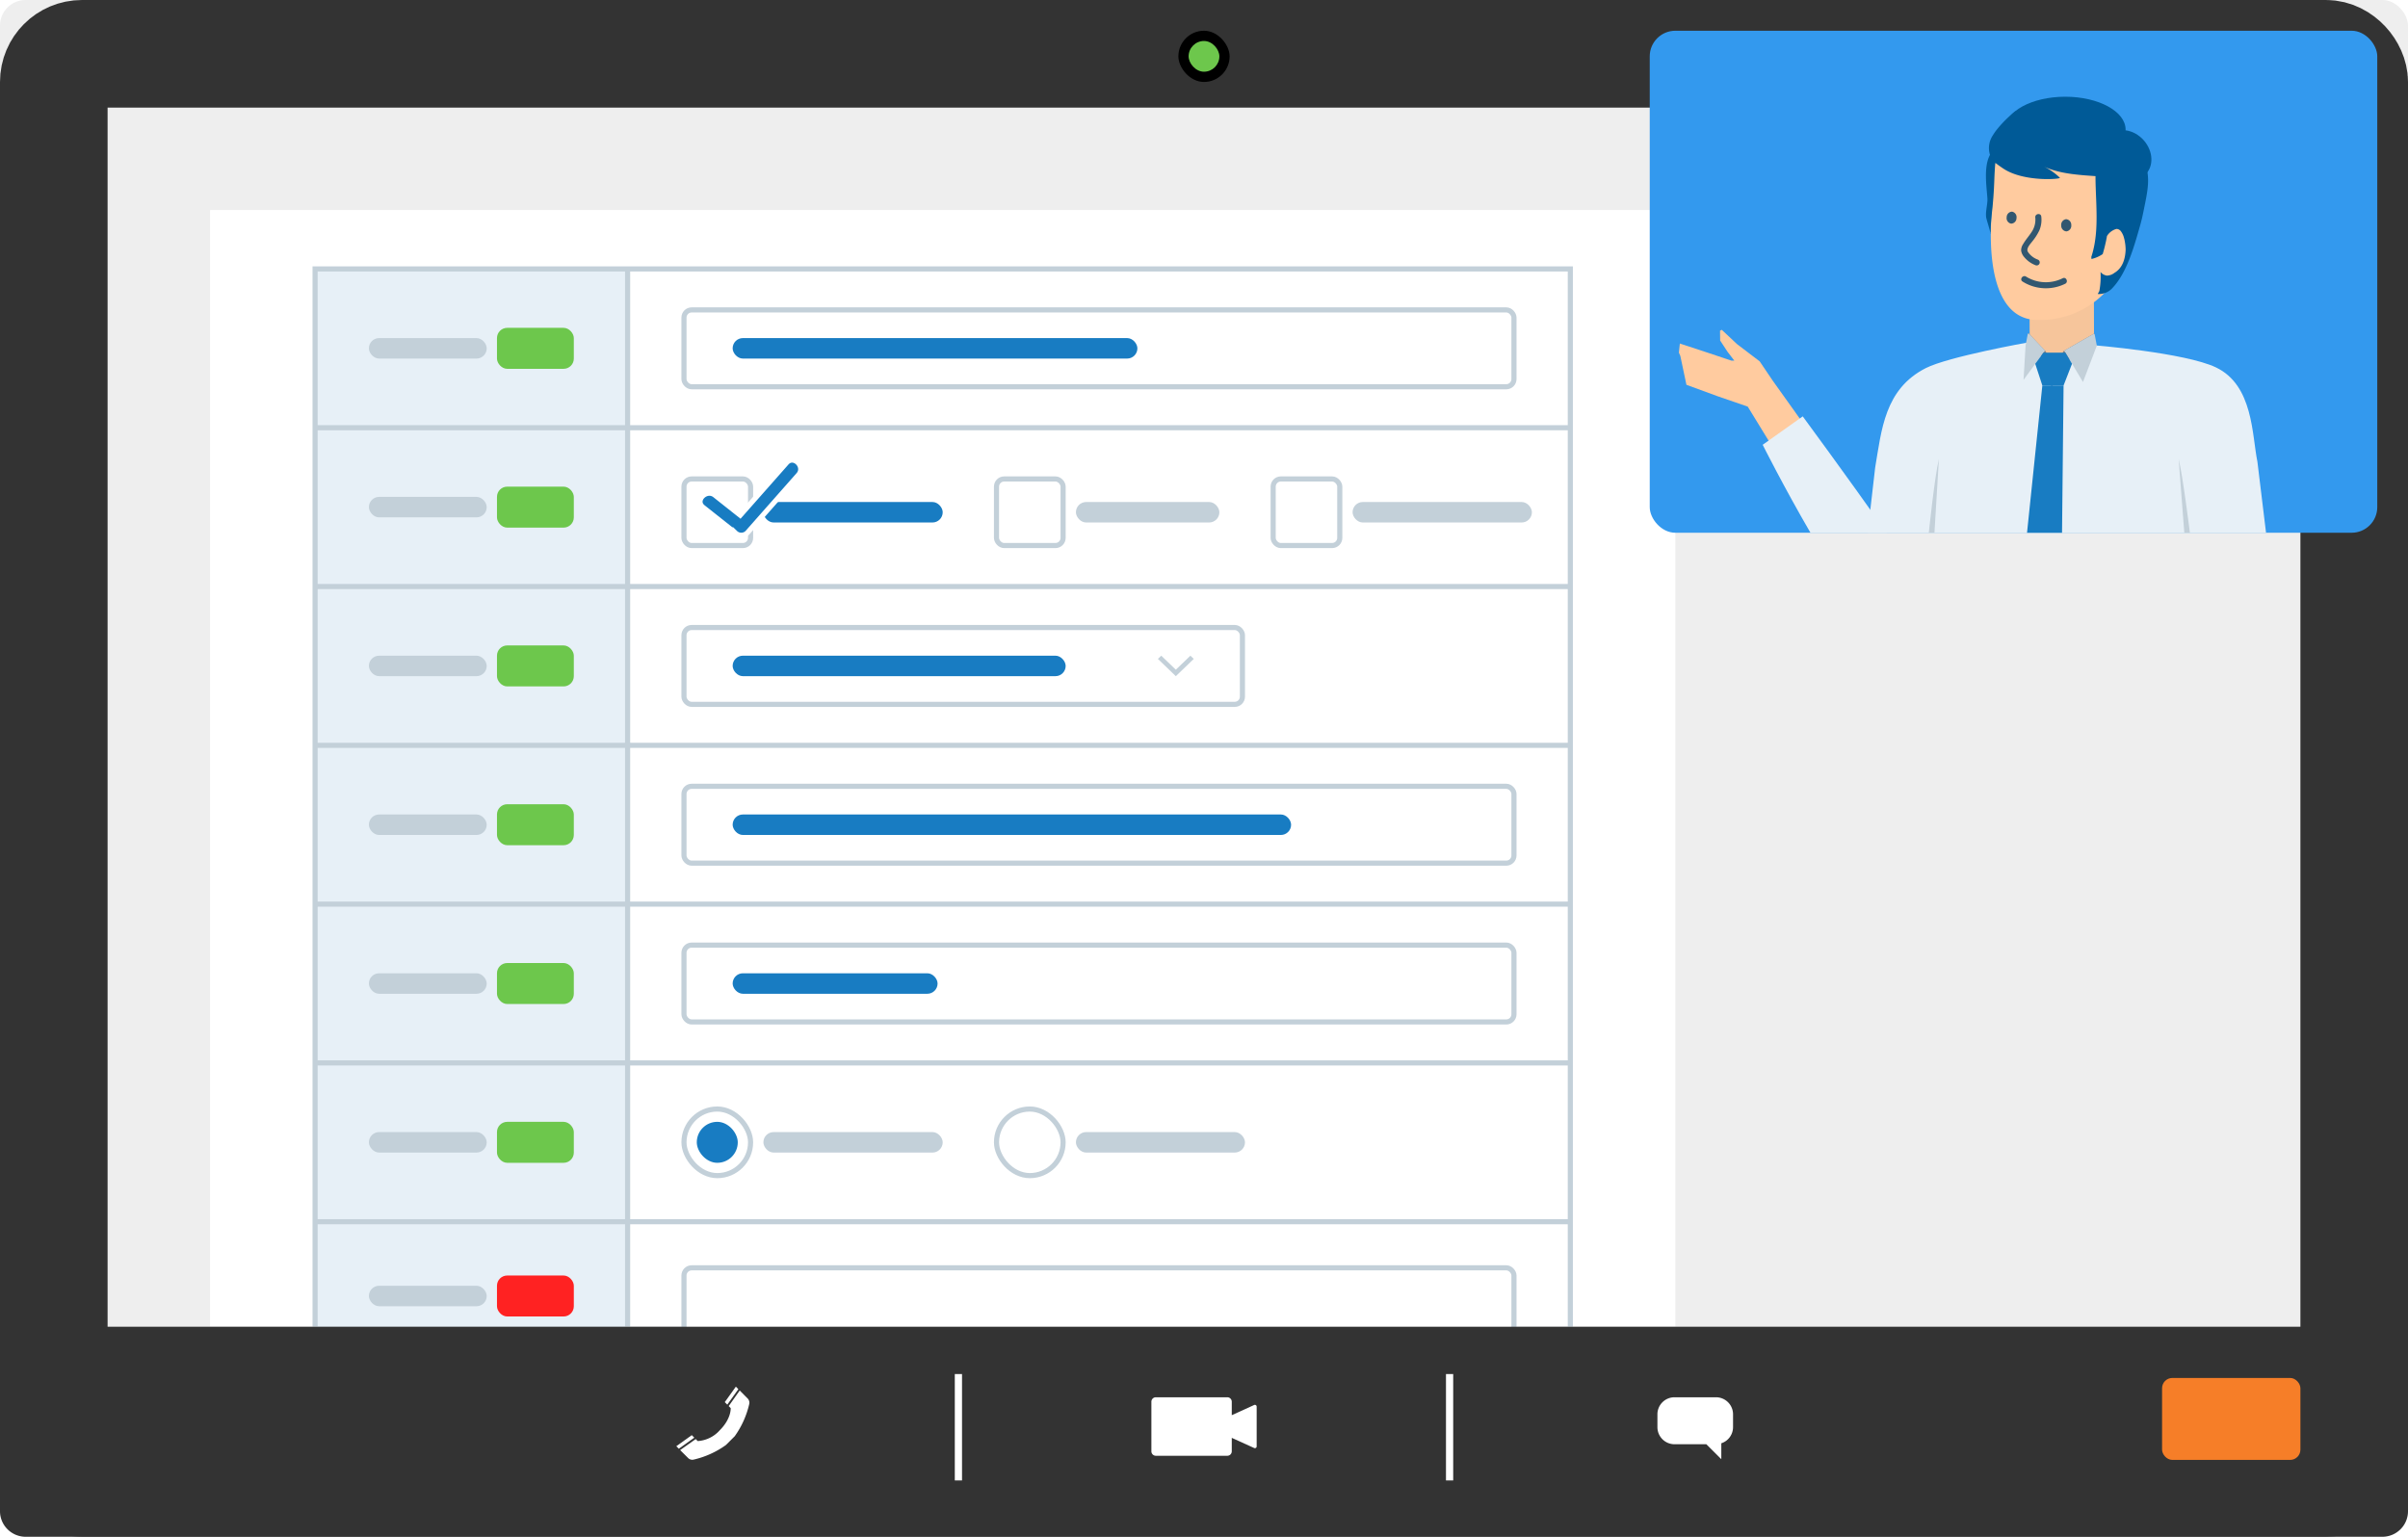 <svg xmlns="http://www.w3.org/2000/svg" xmlns:xlink="http://www.w3.org/1999/xlink" width="470" height="300" viewBox="0 0 470 300">
  <defs>
    <filter id="長方形_56431" x="-15" y="-15" width="500" height="330" filterUnits="userSpaceOnUse">
      <feOffset input="SourceAlpha"/>
      <feGaussianBlur stdDeviation="5" result="blur"/>
      <feFlood flood-color="#ddd"/>
      <feComposite operator="in" in2="blur"/>
      <feComposite in="SourceGraphic"/>
    </filter>
    <clipPath id="clip-path">
      <rect id="長方形_56438" data-name="長方形 56438" width="206.26" height="30" fill="none"/>
    </clipPath>
    <clipPath id="clip-機能紹介_派遣サービスの発注03_1">
      <rect width="470" height="300"/>
    </clipPath>
  </defs>
  <g id="機能紹介_派遣サービスの発注03_1" data-name="機能紹介_派遣サービスの発注03 – 1" clip-path="url(#clip-機能紹介_派遣サービスの発注03_1)">
    <rect width="470" height="300" fill="#fff"/>
    <g id="グループ_83852" data-name="グループ 83852" transform="translate(-7717 -5406)">
      <rect id="長方形_56439" data-name="長方形 56439" width="470" height="300" rx="5" transform="translate(7717 5406)" fill="#eee"/>
      <g id="グループ_81637" data-name="グループ 81637" transform="translate(-40 -235)">
        <g id="グループ_81627" data-name="グループ 81627" transform="translate(27 749)">
          <g id="グループ_81637-2" data-name="グループ 81637">
            <rect id="長方形_56355" data-name="長方形 56355" width="286" height="218" transform="translate(7771 4933)" fill="#fff"/>
          </g>
        </g>
        <g id="グループ_83583" data-name="グループ 83583" transform="translate(10113 20317)">
          <rect id="長方形_59164" data-name="長方形 59164" width="246" height="207" transform="translate(-2295 -14624)" fill="#c3d0d9"/>
          <rect id="長方形_59166" data-name="長方形 59166" width="60" height="30" transform="translate(-2294 -14623)" fill="#e7f0f7"/>
          <rect id="長方形_59170" data-name="長方形 59170" width="60" height="30" transform="translate(-2294 -14592)" fill="#e7f0f7"/>
          <rect id="長方形_59173" data-name="長方形 59173" width="60" height="30" transform="translate(-2294 -14561)" fill="#e7f0f7"/>
          <rect id="長方形_59176" data-name="長方形 59176" width="60" height="30" transform="translate(-2294 -14530)" fill="#e7f0f7"/>
          <rect id="長方形_59179" data-name="長方形 59179" width="60" height="30" transform="translate(-2294 -14499)" fill="#e7f0f7"/>
          <rect id="長方形_59182" data-name="長方形 59182" width="60" height="30" transform="translate(-2294 -14468)" fill="#e7f0f7"/>
          <rect id="長方形_59208" data-name="長方形 59208" width="60" height="20" transform="translate(-2294 -14437)" fill="#e7f0f7"/>
          <rect id="長方形_59167" data-name="長方形 59167" width="183" height="30" transform="translate(-2233 -14623)" fill="#fff"/>
          <rect id="長方形_59168" data-name="長方形 59168" width="183" height="30" transform="translate(-2233 -14592)" fill="#fff"/>
          <rect id="長方形_59171" data-name="長方形 59171" width="183" height="30" transform="translate(-2233 -14561)" fill="#fff"/>
          <rect id="長方形_59174" data-name="長方形 59174" width="183" height="30" transform="translate(-2233 -14530)" fill="#fff"/>
          <rect id="長方形_59177" data-name="長方形 59177" width="183" height="30" transform="translate(-2233 -14499)" fill="#fff"/>
          <rect id="長方形_59180" data-name="長方形 59180" width="183" height="30" transform="translate(-2233 -14468)" fill="#fff"/>
          <rect id="長方形_59207" data-name="長方形 59207" width="183" height="20" transform="translate(-2233 -14437)" fill="#fff"/>
          <rect id="長方形_59183" data-name="長方形 59183" width="23" height="4" rx="2" transform="translate(-2284 -14610)" fill="#c3d0d9"/>
          <rect id="長方形_59210" data-name="長方形 59210" width="23" height="4" rx="2" transform="translate(-2284 -14579)" fill="#c3d0d9"/>
          <rect id="長方形_59212" data-name="長方形 59212" width="23" height="4" rx="2" transform="translate(-2284 -14548)" fill="#c3d0d9"/>
          <rect id="長方形_59214" data-name="長方形 59214" width="23" height="4" rx="2" transform="translate(-2284 -14517)" fill="#c3d0d9"/>
          <rect id="長方形_59216" data-name="長方形 59216" width="23" height="4" rx="2" transform="translate(-2284 -14486)" fill="#c3d0d9"/>
          <rect id="長方形_59218" data-name="長方形 59218" width="23" height="4" rx="2" transform="translate(-2284 -14455)" fill="#c3d0d9"/>
          <rect id="長方形_59220" data-name="長方形 59220" width="23" height="4" rx="2" transform="translate(-2284 -14425)" fill="#c3d0d9"/>
          <rect id="長方形_59209" data-name="長方形 59209" width="15" height="8" rx="2" transform="translate(-2259 -14612)" fill="#6dc74c"/>
          <rect id="長方形_59211" data-name="長方形 59211" width="15" height="8" rx="2" transform="translate(-2259 -14581)" fill="#6dc74c"/>
          <rect id="長方形_59213" data-name="長方形 59213" width="15" height="8" rx="2" transform="translate(-2259 -14550)" fill="#6dc74c"/>
          <rect id="長方形_59215" data-name="長方形 59215" width="15" height="8" rx="2" transform="translate(-2259 -14519)" fill="#6dc74c"/>
          <rect id="長方形_59217" data-name="長方形 59217" width="15" height="8" rx="2" transform="translate(-2259 -14488)" fill="#6dc74c"/>
          <rect id="長方形_59219" data-name="長方形 59219" width="15" height="8" rx="2" transform="translate(-2259 -14457)" fill="#6dc74c"/>
          <rect id="長方形_59221" data-name="長方形 59221" width="15" height="8" rx="2" transform="translate(-2259 -14427)" fill="#f22"/>
          <g id="長方形_59224" data-name="長方形 59224" transform="translate(-2223 -14616)" fill="#fff" stroke="#c3d0d9" stroke-width="1">
            <rect width="163" height="16" rx="2" stroke="none"/>
            <rect x="0.5" y="0.5" width="162" height="15" rx="1.5" fill="none"/>
          </g>
          <rect id="長方形_59225" data-name="長方形 59225" width="79" height="4" rx="2" transform="translate(-2213 -14610)" fill="#187cc2"/>
          <g id="長方形_9" data-name="長方形 9" transform="translate(-2223 -14583)" fill="#fff" stroke="#c3d0d9" stroke-width="1">
            <rect width="14" height="14" rx="2" stroke="none"/>
            <rect x="0.5" y="0.5" width="13" height="13" rx="1.5" fill="none"/>
          </g>
          <g id="長方形_9-2" data-name="長方形 9" transform="translate(-2223 -14460)" fill="#fff" stroke="#c3d0d9" stroke-width="1">
            <rect width="14" height="14" rx="7" stroke="none"/>
            <rect x="0.5" y="0.5" width="13" height="13" rx="6.5" fill="none"/>
          </g>
          <g id="長方形_9-3" data-name="長方形 9" transform="translate(-2162 -14583)" fill="#fff" stroke="#c3d0d9" stroke-width="1">
            <rect width="14" height="14" rx="2" stroke="none"/>
            <rect x="0.5" y="0.5" width="13" height="13" rx="1.5" fill="none"/>
          </g>
          <g id="長方形_9-4" data-name="長方形 9" transform="translate(-2162 -14460)" fill="#fff" stroke="#c3d0d9" stroke-width="1">
            <rect width="14" height="14" rx="7" stroke="none"/>
            <rect x="0.5" y="0.5" width="13" height="13" rx="6.5" fill="none"/>
          </g>
          <g id="長方形_9-5" data-name="長方形 9" transform="translate(-2108 -14583)" fill="#fff" stroke="#c3d0d9" stroke-width="1">
            <rect width="14" height="14" rx="2" stroke="none"/>
            <rect x="0.5" y="0.5" width="13" height="13" rx="1.5" fill="none"/>
          </g>
          <rect id="長方形_59226" data-name="長方形 59226" width="35" height="4" rx="2" transform="translate(-2207 -14578)" fill="#187cc2"/>
          <rect id="長方形_59232" data-name="長方形 59232" width="35" height="4" rx="2" transform="translate(-2207 -14455)" fill="#c3d0d9"/>
          <rect id="長方形_59227" data-name="長方形 59227" width="28" height="4" rx="2" transform="translate(-2146 -14578)" fill="#c3d0d9"/>
          <rect id="長方形_59233" data-name="長方形 59233" width="33" height="4" rx="2" transform="translate(-2146 -14455)" fill="#c3d0d9"/>
          <rect id="長方形_59228" data-name="長方形 59228" width="35" height="4" rx="2" transform="translate(-2092 -14578)" fill="#c3d0d9"/>
          <path id="パス_27373" data-name="パス 27373" d="M19.087,5.474l-6.314-5a1.687,1.687,0,0,0-2.342,0L.435,11.8c-1.408,1.593.927,3.947,2.341,2.345l9.032-10.23,4.934,3.911C18.4,9.134,20.757,6.8,19.086,5.477" transform="translate(-2199.711 -14571.506) rotate(180)" fill="#187cc2" stroke="#fff" stroke-width="1"/>
          <g id="長方形_59229" data-name="長方形 59229" transform="translate(-2223 -14554)" fill="#fff" stroke="#c3d0d9" stroke-width="1">
            <rect width="110" height="16" rx="2" stroke="none"/>
            <rect x="0.5" y="0.5" width="109" height="15" rx="1.5" fill="none"/>
          </g>
          <path id="合体_83" data-name="合体 83" d="M14425.5,18895l0,0-.654-.633-2.844-2.736.654-.631,2.846,2.734,2.846-2.734.654.631-2.844,2.736-.656.633Z" transform="translate(-16552 -33439)" fill="#c3d0d9"/>
          <g id="長方形_59230" data-name="長方形 59230" transform="translate(-2223 -14523)" fill="#fff" stroke="#c3d0d9" stroke-width="1">
            <rect width="163" height="16" rx="2" stroke="none"/>
            <rect x="0.5" y="0.5" width="162" height="15" rx="1.5" fill="none"/>
          </g>
          <g id="長方形_59231" data-name="長方形 59231" transform="translate(-2223 -14492)" fill="#fff" stroke="#c3d0d9" stroke-width="1">
            <rect width="163" height="16" rx="2" stroke="none"/>
            <rect x="0.5" y="0.5" width="162" height="15" rx="1.5" fill="none"/>
          </g>
          <g id="長方形_59234" data-name="長方形 59234" transform="translate(-2223 -14429)" fill="#fff" stroke="#c3d0d9" stroke-width="1">
            <rect width="163" height="16" rx="2" stroke="none"/>
            <rect x="0.5" y="0.5" width="162" height="15" rx="1.5" fill="none"/>
          </g>
          <rect id="長方形_59235" data-name="長方形 59235" width="65" height="4" rx="2" transform="translate(-2213 -14548)" fill="#187cc2"/>
          <rect id="長方形_59240" data-name="長方形 59240" width="109" height="4" rx="2" transform="translate(-2213 -14517)" fill="#187cc2"/>
          <rect id="長方形_59241" data-name="長方形 59241" width="40" height="4" rx="2" transform="translate(-2213 -14486)" fill="#187cc2"/>
          <rect id="長方形_9-6" data-name="長方形 9" width="8" height="8" rx="4" transform="translate(-2220 -14457)" fill="#187cc2"/>
        </g>
      </g>
      <g transform="matrix(1, 0, 0, 1, 7717, 5406)" filter="url(#長方形_56431)">
        <g id="長方形_56431-2" data-name="長方形 56431" fill="none" stroke="#333" stroke-width="21">
          <rect width="470" height="300" rx="5" stroke="none"/>
          <rect x="10.5" y="10.5" width="449" height="279" rx="5.5" fill="none"/>
        </g>
      </g>
      <rect id="長方形_56433" data-name="長方形 56433" width="10" height="10" rx="5" transform="translate(7947 5412)"/>
      <rect id="長方形_56432" data-name="長方形 56432" width="6" height="6" rx="3" transform="translate(7949 5414)" fill="#6dc74c"/>
      <path id="長方形_56434" data-name="長方形 56434" d="M0,0H470a0,0,0,0,1,0,0V36a5,5,0,0,1-5,5H5a5,5,0,0,1-5-5V0A0,0,0,0,1,0,0Z" transform="translate(7717 5665)" fill="#333"/>
      <rect id="長方形_56435" data-name="長方形 56435" width="27" height="16" rx="2" transform="translate(8139 5675)" fill="#f67e28"/>
      <g id="グループ_81636" data-name="グループ 81636" transform="translate(7849 5665)">
        <g id="グループ_81635" data-name="グループ 81635" clip-path="url(#clip-path)">
          <path id="パス_42401" data-name="パス 42401" d="M29.353,2.877l-4.39,2V2.247a.871.871,0,0,0-.87-.87H10.143a.871.871,0,0,0-.87.87v9.68a.871.871,0,0,0,.87.87h13.95a.871.871,0,0,0,.87-.87V9.3l4.39,1.99a.343.343,0,0,0,.47-.32V3.207a.349.349,0,0,0-.47-.33" transform="translate(83.457 12.393)" fill="#fff"/>
          <path id="パス_42402" data-name="パス 42402" d="M22.48,1.377h8.1a3.329,3.329,0,0,1,3.33,3.33v2.5a3.312,3.312,0,0,1-2.29,3.15v3.11l-2.92-2.92H22.48a3.337,3.337,0,0,1-3.33-3.34v-2.5a3.329,3.329,0,0,1,3.33-3.33" transform="translate(172.35 12.393)" fill="#fff"/>
          <path id="パス_42403" data-name="パス 42403" d="M3.106,1.17l.49.49L1.436,4.68l-.49-.49Z" transform="translate(8.519 10.53)" fill="#fff"/>
          <path id="パス_42404" data-name="パス 42404" d="M9.555,4.285l2.15-3.04,1.54,1.55a1.177,1.177,0,0,1,.33,1.04,17.6,17.6,0,0,1-2.84,6.33l-.17.17-.7.7-.7.7-.18.17a17.489,17.489,0,0,1-6.32,2.84,1.15,1.15,0,0,1-1.04-.33l-1.55-1.54,3.04-2.15.39.39A6.291,6.291,0,0,0,7.815,9c2.28-2.28,2.13-4.32,2.13-4.32Z" transform="translate(0.675 11.205)" fill="#fff"/>
          <path id="パス_42405" data-name="パス 42405" d="M3.51,2.606.49,4.767,0,4.277l3.02-2.16Z" transform="translate(0.002 19.049)" fill="#fff"/>
          <rect id="長方形_56436" data-name="長方形 56436" width="1.41" height="20.76" transform="translate(150.23 9.24)" fill="#fff"/>
          <rect id="長方形_56437" data-name="長方形 56437" width="1.41" height="20.76" transform="translate(54.36 9.24)" fill="#fff"/>
        </g>
      </g>
      <g id="グループ_81639" data-name="グループ 81639" transform="translate(-358 -29)">
        <rect id="長方形_56440" data-name="長方形 56440" width="142" height="98" rx="5" transform="translate(8397 5441)" fill="#39e"/>
        <g id="グループ_81638" data-name="グループ 81638" transform="translate(309.197 142.315)">
          <rect id="長方形_56424" data-name="長方形 56424" width="12.562" height="20.098" transform="matrix(1, -0.003, 0.003, 1, 8161.919, 5345.669)" fill="#f6c59b"/>
          <path id="パス_42389" data-name="パス 42389" d="M20.062,43.2c1.247-7.3,1.821-15.308,9.876-19.4C34.37,21.548,49.9,18.784,49.9,18.784L55.07,23.8l7.508-4.485s17.975,1.465,23.994,4.343c7.31,3.489,7.019,13.179,8.1,18.445l1.68,13.835H18.6Z" transform="translate(8111.742 5340.748)" fill="#e7f0f7"/>
          <path id="パス_42390" data-name="パス 42390" d="M35.306,20.665l.117-2.267-.194-.028L29.38,21.722l-1.773,3.339Z" transform="translate(8139.201 5339.487)" fill="gray"/>
          <path id="パス_42391" data-name="パス 42391" d="M28.046,21.722l.2.061,3.582,5.99,2.7-7.091-.437-2.287-.194-.024Z" transform="translate(8140.538 5339.487)" fill="#c3d0d9"/>
          <path id="パス_42392" data-name="パス 42392" d="M26.439,20.65l-.117-2.267.194-.028,3.238,3.416,1.773,3.335Z" transform="translate(8135.282 5339.441)" fill="gray"/>
          <path id="パス_42393" data-name="パス 42393" d="M30.388,21.768l-.2.061L26.114,27.4l.4-6.735.437-2.287.194-.024Z" transform="translate(8134.649 5339.442)" fill="#c3d0d9"/>
          <path id="パス_42394" data-name="パス 42394" d="M28.062,25.685h4.145l1.651-4.246-1.3-2.161H28.277l-1.6,2.17Z" transform="translate(8136.369 5342.253)" fill="#187cc2"/>
          <path id="パス_42395" data-name="パス 42395" d="M29.269,20.861h4.145l-.3,28.746H26.282Z" transform="translate(8135.163 5347.076)" fill="#187cc2"/>
          <path id="パス_42396" data-name="パス 42396" d="M28.091,20.861l.247,3.092-.5.55-.5-.55.417-3.092Z" transform="translate(8138.369 5347.077)" fill="#187cc2"/>
          <path id="パス_42397" data-name="パス 42397" d="M33.594,24.412l1.1,14.373h1.093s-1.352-10.965-2.19-14.373" transform="translate(8157.446 5357.899)" fill="#c3d0d9"/>
          <path id="パス_42398" data-name="パス 42398" d="M23.514,24.412l-.87,14.373h-1.1s1.129-10.965,1.967-14.373" transform="translate(8120.731 5357.899)" fill="#c3d0d9"/>
          <path id="パス_42399" data-name="パス 42399" d="M10.964,28.91l-1.19-5.638-.279-.635.186-1.781L15.29,22.7l4.428,1.485.595.012-1.34-1.753-1.425-2.174-.024-1.923.34-.17,2.979,2.793,4.416,3.359,2.53,3.748L36.37,40.1l-5.942,5.3-7.5-12.232-5.954-2.052Z" transform="translate(8084 5338.893)" fill="#ffcb9f"/>
          <path id="パス_42400" data-name="パス 42400" d="M21.351,22.35,13.535,27.9s4.1,8.184,9.322,17.166H37.735C29.681,33.651,21.351,22.35,21.351,22.35" transform="translate(8096.314 5351.615)" fill="#e7f0f7"/>
          <g id="グループ_81643" data-name="グループ 81643" transform="translate(8153.432 5311.567)">
            <g id="グループ_83874" data-name="グループ 83874" transform="translate(0 0)">
              <path id="パス_42409" data-name="パス 42409" d="M1.257,20.214C.118,30.923,1.4,42.5,9.185,43.26A17.528,17.528,0,0,0,27.856,28.59c1.676-9.854-5.072-21.063-12.773-22.831S.408,5.994,1.257,20.214" transform="translate(0.046 0.277)" fill="#ffcb9f"/>
              <path id="パス_42410" data-name="パス 42410" d="M.784,11.256a4.462,4.462,0,0,1,.586-3.872,9.822,9.822,0,0,1,.61-.9,22.652,22.652,0,0,1,3.7-3.719c.044.008.092.008.132.017,6.4-2.145,11.461,1.074,17.244,4.13,2.833,1.447,6.972,2.68,7.695,5.19,1.5,3.379.828,6.031,0,10.124-.221,1.115-.468,2.127-.715,2.979-1.126,3.931-2.568,9.258-5.551,12.236a3.585,3.585,0,0,1-2.537.971l-.132-.027c.106-.179.217-.365.313-.561a15.7,15.7,0,0,0,.23-3.71,1.986,1.986,0,0,0,1.235.7,2.462,2.462,0,0,0,1.465-.528c1.583-.929,2.135-2.7,2.2-4.546a9.914,9.914,0,0,0-.265-2.1c-.008-.008-.008-.026-.017-.035a3.758,3.758,0,0,0-.64-1.445,1.111,1.111,0,0,0-.869-.461,3.167,3.167,0,0,0-1.752,1.235c-.035.052-.066.1-.1.144-.092.562-.207,1.116-.339,1.66-.137.631-.313,1.259-.494,1.873a6.5,6.5,0,0,1-2.194.961l-.03-.408c1.12-3.395,1.094-6.985.97-10.579-.03-.874-.07-1.751-.1-2.629-.03-.816-.053-1.624-.053-2.432l.008-.129c-3.481-.236-7.024-.477-10.007-1.835a11.922,11.922,0,0,1,3.041,2.15c.3.281-6.945.876-10.964-1.744-.578-.385-1.116-.766-1.606-1.149l-.014.017-.017.025q-.114,1.389-.172,2.817c-.2,6.073-.688,7.183-.745,10.654-.053,0,.066.347,0,.356-.163-.9-.586-2.118-.811-3-.3-1.191.276-2.757.184-4.016-.185-2.458-.732-6.127.5-8.416" transform="translate(0 0.107)" fill="#005a97"/>
              <path id="パス_42411" data-name="パス 42411" d="M3.508,6.419c0,3.545,5.275,6.419,11.783,6.419S27.073,9.964,27.073,6.419,21.8,0,15.291,0,3.508,2.874,3.508,6.419" transform="translate(0.179 0)" fill="#005a97"/>
              <path id="パス_42412" data-name="パス 42412" d="M22.941,7.171c-1.791,1.6-1.685,4.642.239,6.795s4.935,2.6,6.726,1,1.685-4.643-.239-6.8-4.935-2.6-6.726-1" transform="translate(1.106 0.317)" fill="#005a97"/>
            </g>
          </g>
        </g>
      </g>
    </g>
    <path id="パス_47175" data-name="パス 47175" d="M.012,1.06A1.1,1.1,0,0,0,.832,2.367,1.1,1.1,0,0,0,1.957,1.314,1.1,1.1,0,0,0,1.139.007,1.1,1.1,0,0,0,.012,1.06" transform="translate(402.138 42.961) rotate(-9)" fill="#315770"/>
    <path id="パス_47176" data-name="パス 47176" d="M.037.944A1.083,1.083,0,0,0,.712,2.305a1.083,1.083,0,0,0,1.2-.924A1.084,1.084,0,0,0,1.243.021,1.085,1.085,0,0,0,.037.944" transform="translate(391.482 41.493) rotate(-9)" fill="#315770"/>
    <path id="パス_47177" data-name="パス 47177" d="M4.923.57A5.365,5.365,0,0,1,4.145,3.16,10.637,10.637,0,0,1,2.452,5.075C1.993,5.52.976,6.254,1.264,6.969a3.894,3.894,0,0,0,1.677,1.8.593.593,0,0,1-.6,1.023A5.342,5.342,0,0,1,.4,7.88,2.42,2.42,0,0,1,0,6.5,2.288,2.288,0,0,1,.635,5.27c.586-.718,1.31-1.3,1.932-1.99A4.307,4.307,0,0,0,3.739.57c.037-.758,1.222-.763,1.184,0" transform="translate(393.471 42.476) rotate(-9)" fill="#315770"/>
    <path id="パス_47178" data-name="パス 47178" d="M8.34,2.726A8.531,8.531,0,0,1,.192.992c-.574-.5.266-1.34.837-.837a7.324,7.324,0,0,0,7,1.429c.729-.233,1.039.91.315,1.142" transform="translate(394.421 54.01) rotate(-9)" fill="#315770"/>
  </g>
</svg>

